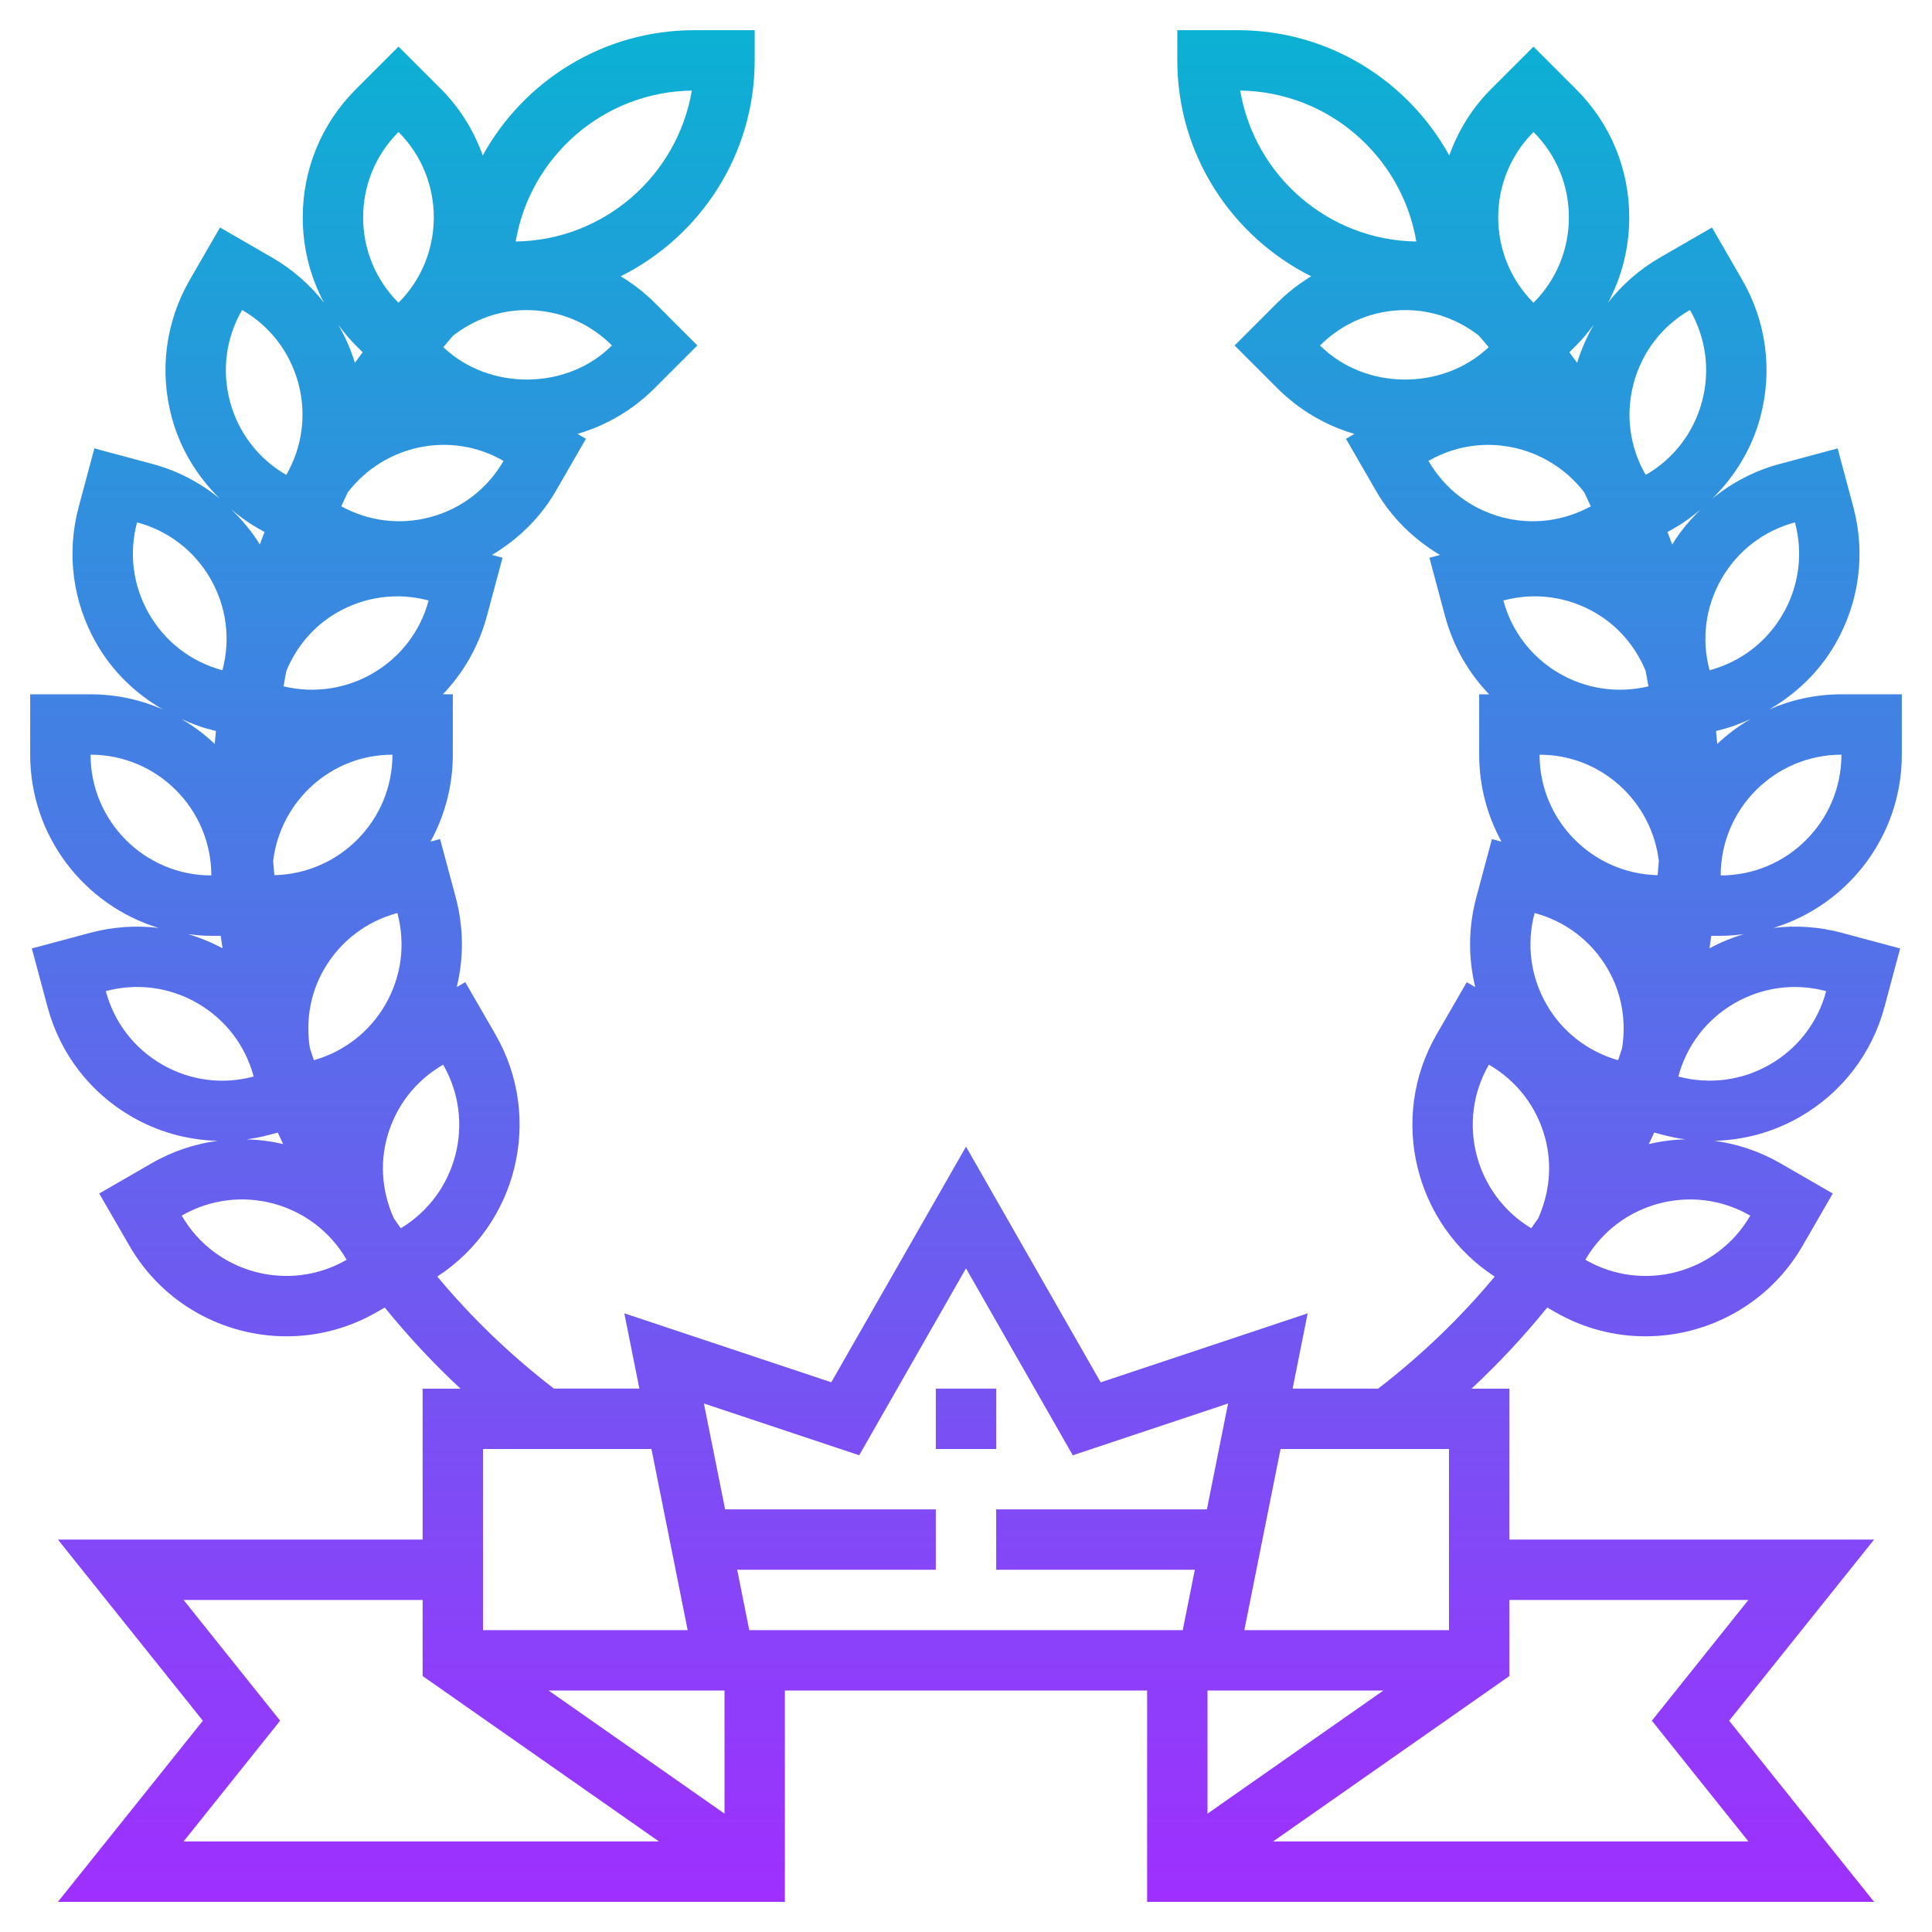 <svg id="Layer_5" enable-background="new 0 0 64 64" height="512" viewBox="0 0 64 64" width="512" xmlns="http://www.w3.org/2000/svg" xmlns:xlink="http://www.w3.org/1999/xlink"><linearGradient id="SVGID_1_" gradientUnits="userSpaceOnUse" x1="32" x2="32" y1="63" y2="1"><stop offset="0" stop-color="#9f2fff"/><stop offset="1" stop-color="#0bb1d3"/></linearGradient><path d="m33 48h-2v-2h2zm-32-23v-2h2c.85 0 1.658.18 2.391.5-.893-.519-1.653-1.243-2.183-2.161-.802-1.388-1.015-3.005-.6-4.553l.518-1.933 1.932.519c.826.221 1.57.617 2.215 1.139-.747-.739-1.306-1.649-1.585-2.69-.414-1.548-.201-3.165.6-4.553l1-1.732 1.732 1c.672.388 1.246.896 1.712 1.488-.459-.858-.703-1.822-.703-2.823 0-1.603.624-3.109 1.758-4.243l1.414-1.414 1.414 1.414c.639.639 1.087 1.392 1.377 2.19 1.363-2.47 3.992-4.148 7.008-4.148h2v1c0 3.13-1.811 5.839-4.437 7.152.402.246.781.535 1.123.877l1.414 1.415-1.414 1.414c-.724.723-1.6 1.237-2.556 1.515l.281.162-1 1.732c-.516.893-1.251 1.599-2.112 2.116l.348.093-.518 1.932c-.27 1.008-.783 1.886-1.459 2.591h.33v2c0 1.043-.269 2.025-.739 2.88l.317-.085.518 1.932c.265.989.271 2.005.034 2.972l.282-.163 1 1.731c1.599 2.772.724 6.297-1.926 8.021 1.129 1.358 2.422 2.601 3.861 3.711h2.833l-.499-2.493 6.856 2.285 4.463-7.806 4.462 7.808 6.856-2.285-.498 2.493h2.833c1.439-1.11 2.732-2.353 3.861-3.711-2.65-1.725-3.525-5.249-1.926-8.021l1-1.731.282.163c-.237-.967-.231-1.984.034-2.972l.518-1.932.317.085c-.47-.856-.739-1.838-.739-2.881v-2h.328c-.676-.705-1.189-1.583-1.459-2.591l-.518-1.932.348-.093c-.86-.517-1.596-1.223-2.112-2.116l-1-1.732.281-.162c-.956-.279-1.832-.792-2.556-1.515l-1.414-1.414 1.414-1.415c.342-.342.721-.631 1.123-.877-2.624-1.314-4.435-4.023-4.435-7.153v-1h2c3.016 0 5.645 1.678 7.008 4.149.29-.798.738-1.551 1.377-2.19l1.414-1.414 1.414 1.414c1.134 1.133 1.758 2.64 1.758 4.243 0 1.001-.243 1.964-.703 2.823.466-.592 1.04-1.1 1.712-1.488l1.732-1 1 1.732c.801 1.388 1.014 3.004.6 4.553-.279 1.041-.838 1.951-1.585 2.69.645-.522 1.389-.918 2.215-1.139l1.932-.519.518 1.933c.415 1.548.202 3.165-.6 4.553-.53.918-1.29 1.642-2.183 2.161.733-.321 1.541-.501 2.391-.501h2v2c0 2.7-1.793 4.987-4.25 5.738.748-.089 1.514-.039 2.263.163l1.932.518-.518 1.932c-.414 1.548-1.407 2.842-2.795 3.643-.88.508-1.853.772-2.841.797.751.101 1.494.344 2.19.746l1.732 1-1 1.731c-1.11 1.923-3.131 2.999-5.206 2.999-1.018 0-2.048-.259-2.99-.803l-.263-.151c-.767.947-1.603 1.845-2.509 2.688h1.255v5h12.081l-4.801 6 4.801 6h-24.081v-7h-12v7h-24.081l4.801-6-4.801-6h12.081v-5h1.255c-.906-.842-1.742-1.741-2.509-2.688l-.263.151c-.942.544-1.973.803-2.99.803-2.075 0-4.096-1.076-5.206-2.999l-1-1.731 1.732-1c.695-.402 1.439-.645 2.19-.746-.989-.025-1.961-.288-2.841-.797-1.388-.801-2.381-2.095-2.795-3.643l-.518-1.932 1.932-.518c.75-.201 1.517-.252 2.266-.162-2.459-.75-4.253-3.038-4.253-5.739zm53.797 12.517c-.056.128-.118.253-.177.38.396-.092.801-.144 1.209-.155-.251-.034-.502-.083-.751-.15zm-4.996-17.625c.563 2.099 2.703 3.351 4.806 2.844-.031-.172-.06-.345-.095-.516-.335-.806-.907-1.484-1.676-1.927-.926-.536-2.003-.677-3.035-.401zm1.199 5.108c0 2.175 1.746 3.942 3.91 3.991.013-.159.031-.316.041-.475-.242-1.976-1.911-3.516-3.951-3.516zm-.164 5.245c-.276 1.032-.135 2.11.399 3.035.523.906 1.364 1.554 2.367 1.841.048-.134.088-.27.133-.405.14-.898-.01-1.809-.471-2.607-.533-.926-1.396-1.588-2.428-1.864zm7.144 10.024c-1.909-1.104-4.358-.447-5.462 1.46 0 .001-.001.002-.001.003 1.911 1.105 4.36.445 5.463-1.463zm-.52-7.037c-.925.534-1.587 1.396-1.863 2.429 1.032.275 2.11.135 3.035-.399s1.587-1.396 1.863-2.429c-1.031-.276-2.109-.134-3.035.399zm.303-2.286c-.25.032-.504.054-.763.054h-.312c-.021.138-.037.277-.06.414.366-.197.745-.352 1.135-.468zm3.237-5.946c-2.206 0-4 1.794-4 4 2.206 0 4-1.794 4-4zm-3.013-1.18c-.272.118-.545.236-.838.315l-.303.081c.016.143.026.286.039.429.334-.316.703-.592 1.102-.825zm-.956-4.653c-.534.926-.676 2.003-.399 3.036 1.032-.277 1.895-.938 2.429-1.864s.676-2.003.399-3.035c-1.032.277-1.895.938-2.429 1.863zm-.694-2.29c-.258.213-.525.417-.82.587l-.279.161c.053.137.105.274.156.411.265-.433.587-.813.943-1.159zm-1.82-1.145c.926-.534 1.587-1.396 1.864-2.429.276-1.032.134-2.11-.4-3.035-.926.534-1.587 1.396-1.864 2.429-.277 1.032-.135 2.11.4 3.035zm-2.304-4.289-.226.227c.085.117.174.232.258.35.134-.448.324-.867.552-1.264-.179.24-.369.472-.584.687zm-1.414-1.414c.756-.756 1.172-1.76 1.172-2.828s-.416-2.073-1.172-2.829c-1.559 1.56-1.559 4.098 0 5.657zm-3.882-2.029c-.474-2.808-2.903-4.959-5.834-5 .474 2.808 2.903 4.959 5.834 5zm-3.189 3.444c1.49 1.489 4.064 1.503 5.586.057-.108-.127-.213-.257-.323-.382-.697-.54-1.538-.847-2.434-.847-1.069 0-2.074.416-2.829 1.172zm3.592 3.824c.534.925 1.396 1.587 2.429 1.864 1.001.267 2.041.134 2.947-.359-.073-.155-.141-.312-.217-.465-1.203-1.567-3.405-2.053-5.159-1.04zm3.404 25.42c.077-.11.156-.22.231-.331.375-.836.47-1.762.23-2.659-.277-1.032-.938-1.895-1.864-2.429v-.001c-1.09 1.888-.457 4.299 1.403 5.42zm-44.643 20.312h15.747l-7.828-5.479v-2.521h-7.919l3.199 4zm17.919-5h-5.828l5.828 4.079zm16 0v4.079l5.828-4.079zm10-3v2.521l-7.828 5.479h15.747l-3.199-4 3.199-4zm-7.58-5-1.2 6h6.78v-6zm-19.102-1.507.702 3.507h6.98v2h-6.58l.4 2h14.36l.4-2h-6.58v-2h6.98l.701-3.507-5.144 1.715-3.537-6.192-3.538 6.192zm-1.738 1.507h-5.58v6h6.78zm-12.659-10.407c-.249.067-.5.115-.751.15.409.011.813.063 1.209.155-.059-.127-.12-.252-.177-.38zm4.243-7.348c-1.032.276-1.896.938-2.43 1.864-.461.798-.61 1.709-.47 2.607.045.135.086.271.133.405 1.003-.286 1.844-.935 2.367-1.841.535-.926.676-2.004.4-3.035zm-.164-5.245c-2.04 0-3.709 1.54-3.951 3.516.01.159.028.317.041.475 2.164-.049 3.91-1.816 3.91-3.991zm1.199-5.108c-1.031-.275-2.109-.134-3.035.4-.769.444-1.341 1.121-1.676 1.927-.035.171-.064.344-.095.517 2.102.506 4.243-.746 4.806-2.844zm-6.887 11.108h-.312c-.26 0-.515-.022-.767-.055.391.116.772.272 1.139.468-.023-.136-.039-.275-.06-.413zm-1.944 4.262c.926.534 2.005.678 3.035.399-.276-1.032-.938-1.895-1.863-2.429-.926-.534-2.004-.676-3.035-.4.276 1.033.938 1.896 1.863 2.43zm6.115 6.47c-.001-.001-.001-.002-.001-.003-1.104-1.907-3.551-2.565-5.462-1.46 1.102 1.908 3.55 2.567 5.463 1.463zm3.197-6.463c-.926.534-1.587 1.396-1.864 2.429-.24.897-.145 1.823.23 2.659.075.112.154.221.231.331 1.858-1.12 2.492-3.531 1.403-5.419zm2-20.001c-1.756-1.015-3.956-.527-5.158 1.04-.076.153-.144.31-.217.464.906.494 1.946.627 2.946.36 1.032-.277 1.895-.939 2.429-1.864zm3.592-3.825c-.756-.755-1.761-1.171-2.829-1.171-.896 0-1.737.307-2.434.847-.11.125-.215.255-.323.382 1.522 1.446 4.097 1.432 5.586-.058zm-3.189-3.443c2.931-.04 5.36-2.192 5.834-4.999-2.931.04-5.36 2.191-5.834 4.999zm-5.054-.799c0 1.068.416 2.072 1.172 2.828 1.559-1.56 1.559-4.097 0-5.657-.756.756-1.172 1.761-1.172 2.829zm-.825 3.555c.227.397.418.816.552 1.264.083-.118.172-.233.258-.35l-.226-.226c-.216-.216-.406-.448-.584-.688zm-3.585 2.547c.277 1.032.938 1.895 1.864 2.429.534-.925.677-2.003.4-3.035s-.938-1.895-1.864-2.429c-.534.925-.676 2.003-.4 3.035zm.044 3.574c.356.346.678.726.943 1.159.051-.138.103-.275.156-.411l-.279-.161c-.295-.17-.562-.374-.82-.587zm-2.724 3.462c.534.925 1.396 1.587 2.429 1.864.276-1.032.135-2.11-.399-3.036-.534-.925-1.396-1.587-2.429-1.863-.276 1.032-.135 2.11.399 3.035zm1.074 3.481c.399.233.768.51 1.101.825.013-.143.023-.286.039-.429l-.303-.081c-.292-.079-.565-.197-.837-.315zm-3.013 1.18c0 2.206 1.794 4 4 4 0-2.206-1.794-4-4-4z" fill="url(#SVGID_1_)"/></svg>